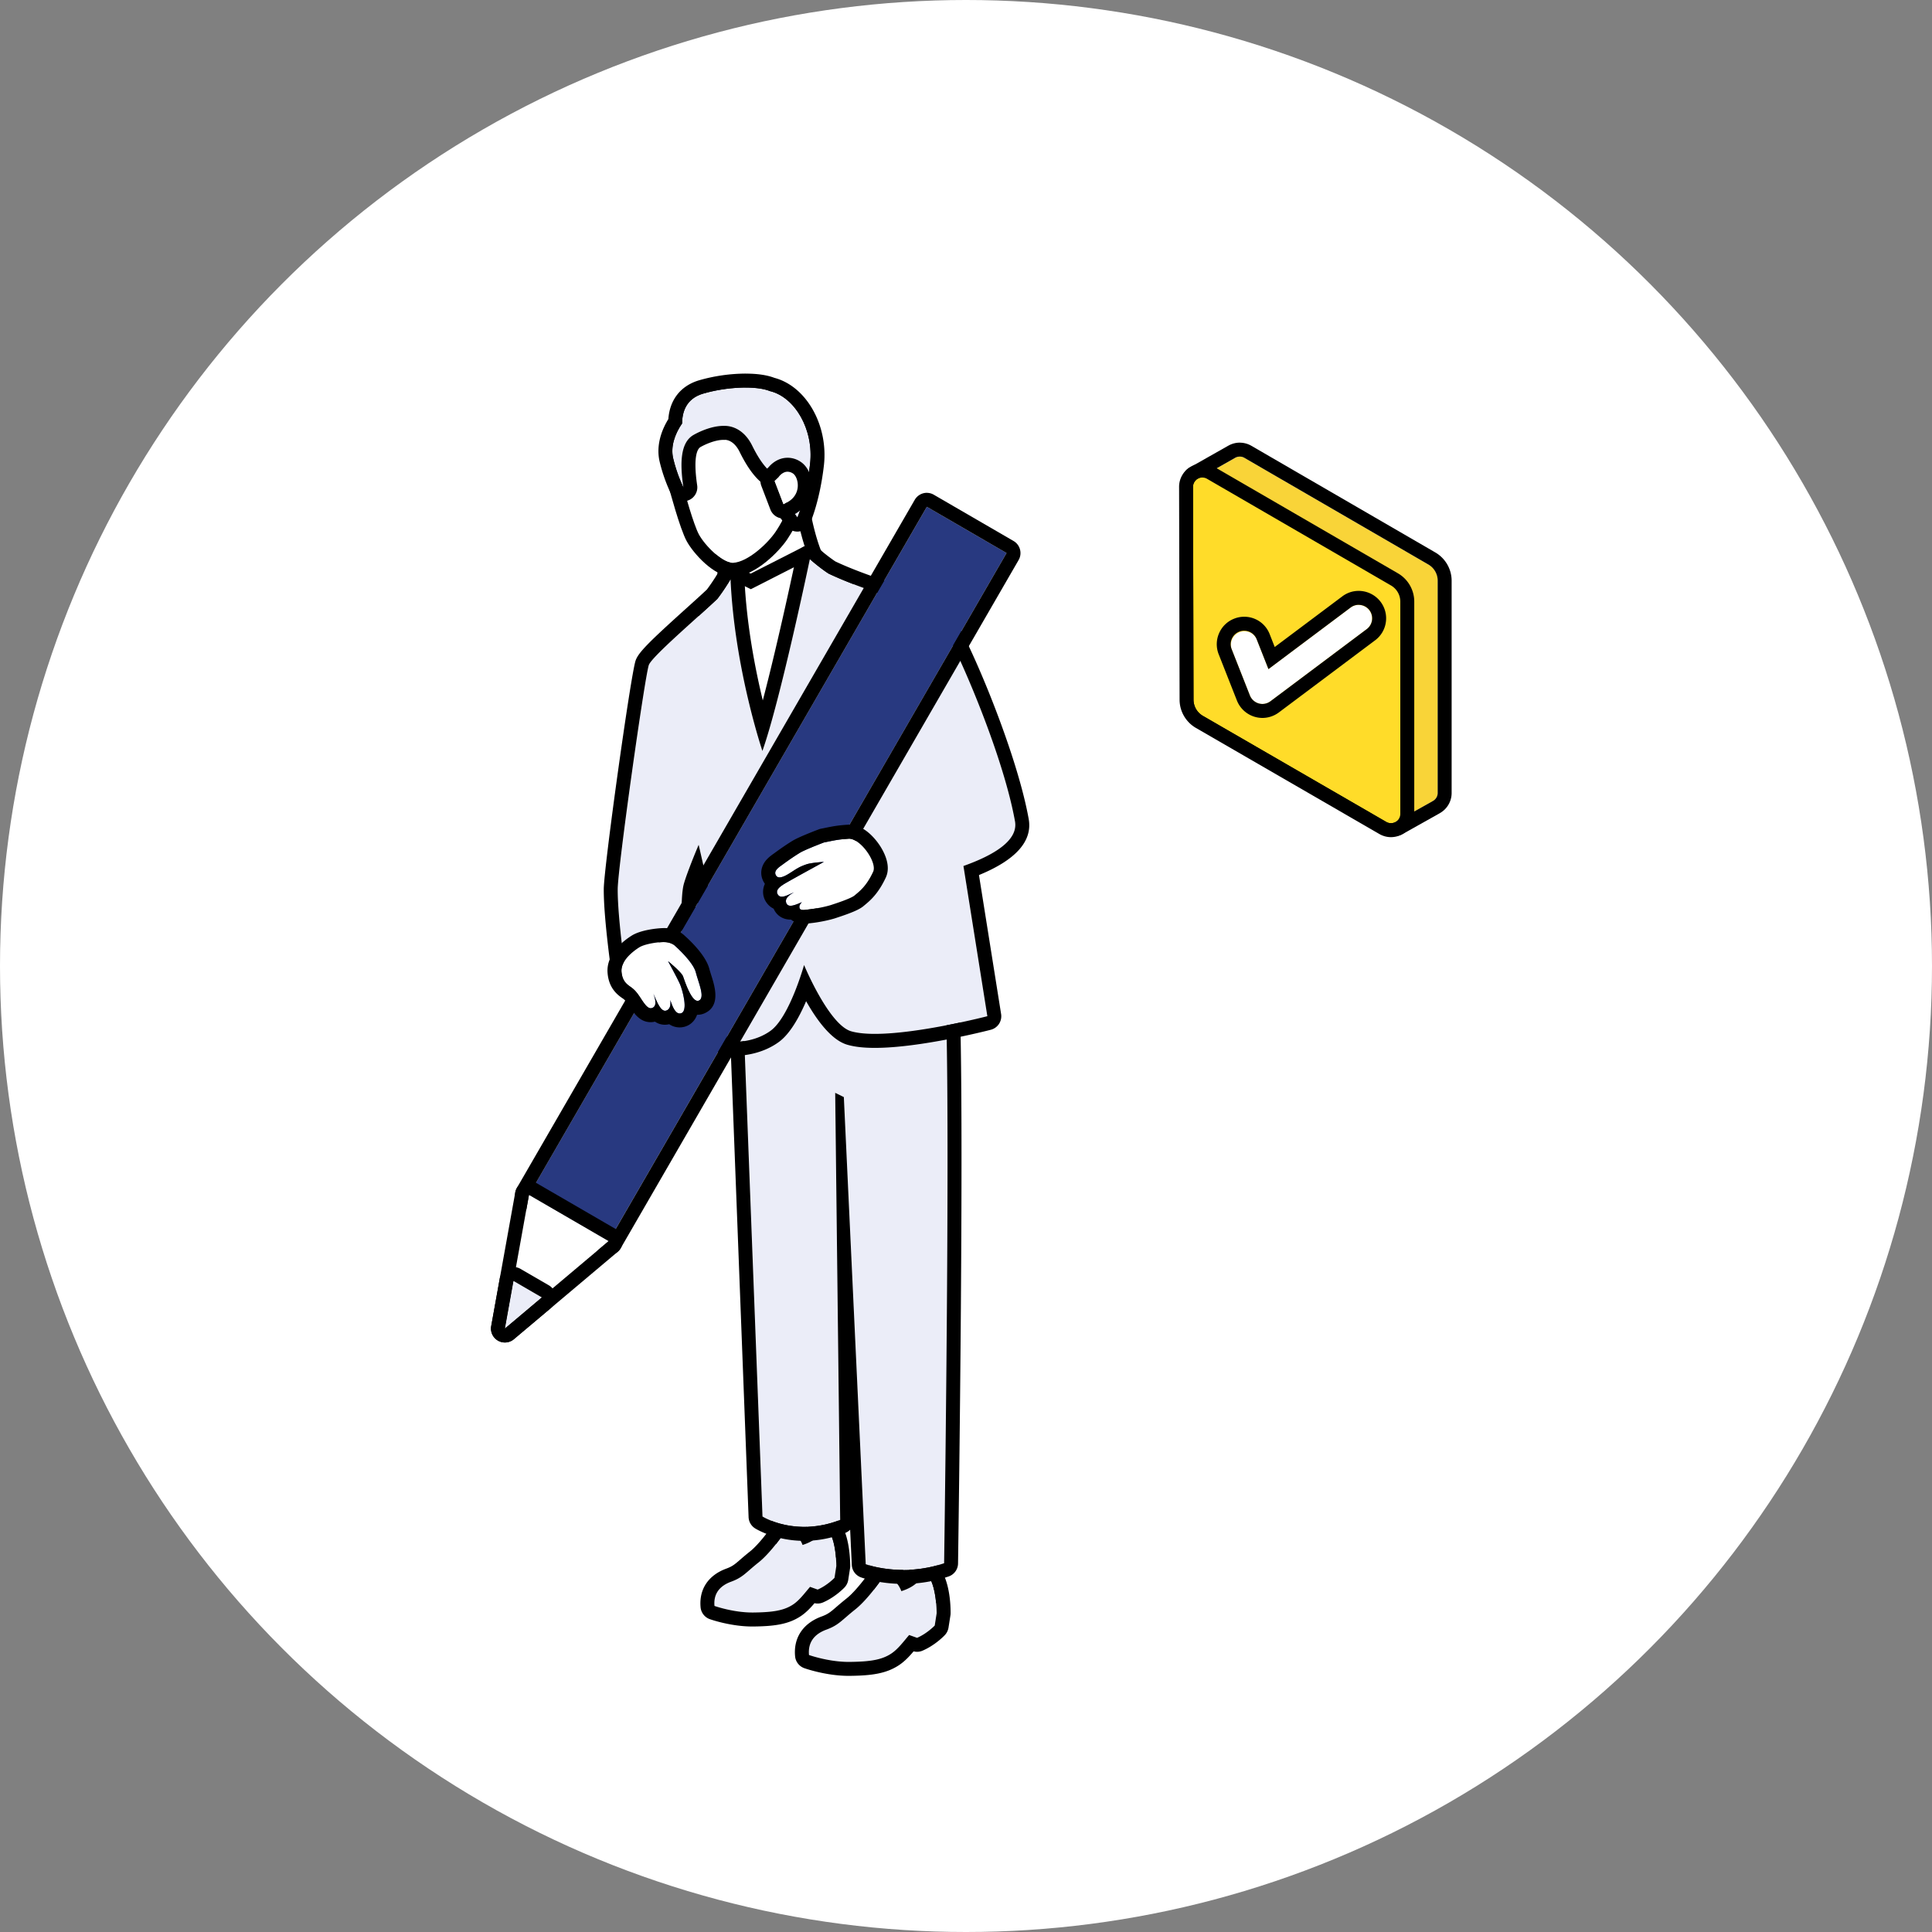 <svg width="181" height="181" fill="none" xmlns="http://www.w3.org/2000/svg"><rect width="100%" height="100%" fill="#808080" stroke="none"/><circle cx="90.5" cy="90.5" r="90.5" fill="#fff"/><g clip-path="url(#a)"><path d="m69.694 60.912 9.005-5.967c-3.096.644-4.23-7.803-4.23-7.803l-3.57 2.057-2.714 1.682s1.404 5.837-1.506 6.416l3.012 3.612.003.003Z" fill="#fff"/><path d="M74.47 47.145s1.048 7.839 3.896 7.839c.108 0 .219-.01.333-.036l-9.005 5.967-3.012-3.612c2.91-.579 1.506-6.415 1.506-6.415l2.714-1.682 3.57-2.058m-.003-1.312c-.225 0-.45.059-.65.173l-3.57 2.058s-.023.013-.036.023L67.5 49.772c-.48.298-.715.87-.581 1.42.316 1.338.506 3.625-.07 4.528-.13.206-.26.268-.42.298a1.312 1.312 0 0 0-.748 2.123l3.011 3.612a1.307 1.307 0 0 0 1.721.255l9.006-5.968a1.306 1.306 0 0 0-.983-2.372c-.027.007-.05.007-.07.007-.228 0-.992-.54-1.77-3.003-.578-1.83-.83-3.681-.832-3.697a1.312 1.312 0 0 0-1.297-1.136l.003-.003Z" fill="#000"/><path d="M72.663 49.817c-.732 1.087-2.584 2.834-3.985 2.912-.964.056-2.626-1.603-3.198-2.66-.5-.92-1.362-4.03-1.515-4.62-.154-.588-1.843-6.078 3.263-7.986 5.245-1.96 7.355 1.885 7.806 3.645.425 1.662.363 3.704-1.447 7.1 0 0-.408.85-.921 1.61h-.003Z" fill="#fff"/><path d="M69.942 36.92c3.286 0 4.726 2.768 5.089 4.188.424 1.662.362 3.704-1.447 7.1 0 0-.408.85-.921 1.61-.732 1.086-2.584 2.833-3.985 2.911h-.05c-.97 0-2.586-1.62-3.151-2.66-.5-.919-1.362-4.03-1.516-4.62-.153-.588-1.842-6.078 3.263-7.985 1.023-.383 1.924-.544 2.718-.544Zm0-1.308c-.996 0-2.061.21-3.175.625-3.792 1.416-5.32 4.963-4.086 9.488l.016.058c.01.036.99 3.73 1.633 4.911.615 1.13 2.564 3.344 4.299 3.344.042 0 .082 0 .12-.003 2.075-.118 4.26-2.402 4.992-3.488.513-.759.924-1.587 1.002-1.747 1.683-3.16 2.16-5.634 1.552-8.019-.49-1.92-2.381-5.173-6.356-5.173l.003.004Z" fill="#000"/><path d="M72.147 36.646c-1.362-.556-4.171-.386-6.278.232-1.653.487-1.966 1.822-1.966 2.79-.706 1.022-1.094 2.203-.837 3.279.366 1.548.954 2.703.954 2.703-.34-2.327-.268-4.192.938-4.895 0 0 1.483-.89 2.884-.857 0 0 1.63-.164 2.623 1.845.96 1.944 1.78 2.673 2.528 2.931l.712 2.409.996 1.403s.827-1.839 1.19-5.029c.368-3.226-1.435-6.255-3.744-6.815v.004Z" fill="#EBEDF8"/><path d="M69.854 36.309c.911 0 1.728.104 2.296.337 2.306.56 4.112 3.589 3.743 6.815-.365 3.19-1.189 5.028-1.189 5.028l-.996-1.403-.712-2.408c-.748-.262-1.568-.988-2.528-2.932-.856-1.73-2.182-1.848-2.535-1.848H67.767c-1.375 0-2.806.857-2.806.857-1.205.703-1.28 2.572-.938 4.895 0 0-.587-1.155-.953-2.703-.255-1.076.134-2.257.836-3.278 0-.965.313-2.303 1.966-2.791a14.786 14.786 0 0 1 3.982-.573m0-1.305a16.09 16.09 0 0 0-4.35.625c-1.722.507-2.76 1.819-2.888 3.635-.823 1.335-1.114 2.738-.817 3.991.399 1.682 1.032 2.942 1.058 2.994a1.308 1.308 0 0 0 1.562.654c.61-.193.99-.801.895-1.436-.415-2.824.075-3.442.304-3.576.326-.193 1.326-.677 2.145-.677h.046c.043 0 .062.003.082.003.016 0 .03 0 .055-.007.177.007.84.102 1.343 1.123.826 1.675 1.653 2.718 2.613 3.285l.545 1.848c.043.137.105.268.19.386l.996 1.404c.245.346.644.55 1.065.55.042 0 .085 0 .127-.007a1.306 1.306 0 0 0 1.065-.766c.036-.082.911-2.064 1.297-5.418.43-3.762-1.643-7.423-4.638-8.212-.693-.265-1.6-.396-2.695-.396V35Z" fill="#000"/><path d="M73.702 47.09c1.456-.75 1.11-2.383.581-2.733-.745-.49-1.31.295-1.31.295l-.428.412.843 2.205.314-.18Z" fill="#fff"/><path d="M73.79 44.194c.15 0 .32.045.496.16.53.35.876 1.983-.581 2.732l-.314.18-.843-2.206.428-.412s.33-.458.814-.458m0-1.305c-.928 0-1.542.595-1.78.88l-.366.353c-.38.363-.503.92-.314 1.41l.843 2.206c.137.356.421.634.78.765a1.327 1.327 0 0 0 1.088-.095l.291-.167c1.029-.54 1.656-1.485 1.715-2.594.052-.995-.353-1.927-1.039-2.379a2.198 2.198 0 0 0-1.215-.38h-.003Z" fill="#000"/><path d="m73.594 143.438-.043-2.83 3.707-.055-.097 2.444.088 2.153-2.568.889-1.087-2.601Z" fill="#fff"/><path d="m77.258 140.553-.097 2.444.088 2.153-2.568.89-1.087-2.601-.043-2.831 3.707-.055Zm0-1.309h-.02l-3.706.056a1.307 1.307 0 0 0-1.287 1.328l.042 2.83c0 .167.036.331.101.484l1.088 2.601a1.306 1.306 0 0 0 1.633.733l2.568-.89c.545-.189.901-.713.878-1.289l-.085-2.1.095-2.392a1.31 1.31 0 0 0-1.303-1.361h-.004Z" fill="#000"/><path d="M77.16 142.997s-.081 1.155-1.969 1.747c0 0-.421-1.305-1.597-1.302 0 0-1.32 1.986-2.525 2.941-1.205.956-1.457 1.394-2.57 1.803-1.114.406-1.663 1.165-1.559 2.271 0 0 1.787.634 3.626.615 1.849-.02 2.89-.183 3.75-.759.597-.399 1.078-1.067 1.577-1.646l.712.255c.899-.389 1.578-1.099 1.578-1.099l.17-1.096s.023-3.167-1.19-3.727l-.002-.003Z" fill="#EBEDF8"/><path d="M77.16 142.997c1.216.559 1.19 3.727 1.19 3.727l-.17 1.096s-.68.713-1.578 1.099l-.712-.255c-.5.579-.983 1.246-1.578 1.645-.859.576-1.9.74-3.75.759h-.084c-1.81 0-3.54-.615-3.54-.615-.102-1.106.443-1.861 1.557-2.27 1.114-.406 1.365-.848 2.57-1.803 1.206-.955 2.526-2.941 2.526-2.941 1.175 0 1.597 1.302 1.597 1.302 1.884-.589 1.97-1.747 1.97-1.747m.003-1.306c-.232 0-.46.062-.667.184-.34.199-.568.543-.627.932a.734.734 0 0 1-.202.252c-.474-.507-1.157-.919-2.071-.919-.438 0-.85.219-1.091.582-.337.504-1.395 1.963-2.247 2.637-.366.291-.657.54-.885.739-.533.462-.752.651-1.323.861-1.69.618-2.568 1.937-2.414 3.622.046.507.385.942.862 1.112.079.029 1.966.69 3.979.69h.098c1.933-.023 3.282-.189 4.461-.981.5-.337.911-.776 1.274-1.204a1.28 1.28 0 0 0 .807-.075c1.11-.481 1.917-1.306 2.005-1.401.183-.193.304-.438.347-.703l.17-1.096c.01-.062.016-.128.016-.19 0-.036.006-.919-.157-1.881-.274-1.62-.859-2.614-1.793-3.043a1.332 1.332 0 0 0-.546-.121l.004.003Z" fill="#000"/><path d="m82.766 147.702-.046-2.968 3.883-.059-.1 2.562.09 2.254-2.688.933-1.14-2.722Z" fill="#fff"/><path d="m86.603 144.675-.1 2.559.09 2.257-2.69.933-1.14-2.726-.046-2.967 3.883-.059m.004-1.305h-.02l-3.884.059a1.307 1.307 0 0 0-1.287 1.328l.046 2.967c0 .167.036.331.101.485l1.14 2.725a1.306 1.306 0 0 0 1.633.733l2.692-.933c.545-.189.901-.713.878-1.289l-.088-2.205.098-2.506a1.31 1.31 0 0 0-1.303-1.361l-.007-.003Z" fill="#000"/><path d="M86.502 147.237s-.088 1.211-2.064 1.829c0 0-.441-1.367-1.676-1.364 0 0-1.381 2.081-2.645 3.079-1.264 1.001-1.526 1.462-2.695 1.887-1.166.426-1.741 1.221-1.633 2.379 0 0 1.871.667 3.798.644 1.937-.019 3.028-.189 3.93-.795.624-.418 1.13-1.118 1.653-1.724l.744.265c.941-.405 1.653-1.151 1.653-1.151l.18-1.145s.026-3.318-1.248-3.904h.003Z" fill="#EBEDF8"/><path d="M86.502 147.237c1.27.586 1.248 3.903 1.248 3.903l-.18 1.149s-.712.746-1.652 1.151l-.745-.265c-.523.606-1.029 1.306-1.653 1.725-.898.605-1.992.775-3.93.795h-.088c-1.894 0-3.71-.645-3.71-.645-.108-1.158.467-1.953 1.633-2.379 1.166-.425 1.43-.886 2.695-1.887 1.264-1.001 2.646-3.079 2.646-3.079h.003c1.231 0 1.672 1.364 1.672 1.364 1.976-.618 2.064-1.829 2.064-1.829m-.003-1.312a1.312 1.312 0 0 0-1.293 1.123c-.013.036-.079.17-.278.333-.49-.539-1.202-.988-2.165-.988-.438 0-.85.219-1.091.583-.353.53-1.47 2.067-2.368 2.777-.383.305-.686.563-.928.772-.562.488-.797.691-1.405.913-1.74.635-2.649 1.996-2.485 3.73.045.507.385.942.862 1.112.082.03 2.051.72 4.148.72h.105c2.012-.023 3.42-.196 4.641-1.017.53-.357.964-.825 1.346-1.279a1.28 1.28 0 0 0 .843-.066c1.153-.497 1.989-1.354 2.08-1.453.183-.193.304-.438.347-.703l.18-1.148c.009-.063.016-.128.016-.19.006-.978-.115-4.231-2.01-5.104a1.316 1.316 0 0 0-.545-.121v.006Z" fill="#000"/><path d="m69.462 90.427 1.976 51.654s3.09 1.95 7.274.314l-.467-40.007.81.399 2.051 43.76s3.365 1.263 7.346-.092c0 0 .657-43.988.095-53.784l-2.94-6.108-13.248-.484-2.894 4.351-.003-.003Z" fill="#EBEDF8"/><path d="m72.356 86.075 13.248.484 2.94 6.109c.558 9.795-.095 53.784-.095 53.784a11.903 11.903 0 0 1-3.825.625c-2.094 0-3.518-.537-3.518-.537l-2.05-43.759-.811-.399.467 40.007a9.209 9.209 0 0 1-3.374.654c-2.368 0-3.903-.969-3.903-.969L69.459 90.42l2.894-4.351m.003-1.302c-.435 0-.843.219-1.088.582L68.374 89.7c-.153.23-.228.501-.219.776l1.977 51.654c.016.432.244.828.61 1.057.075.049 1.885 1.168 4.6 1.168 1.29 0 2.586-.252 3.847-.743.176-.069.33-.173.457-.301l.154 3.295c.023.523.356.981.846 1.165.068.026 1.672.618 3.978.618 1.46 0 2.888-.236 4.246-.697.523-.177.879-.667.885-1.22.027-1.8.65-44.149.095-53.88-.01-.17-.052-.34-.127-.493l-2.94-6.109a1.302 1.302 0 0 0-1.13-.74l-13.248-.483h-.05Z" fill="#000"/><path d="m77.504 54.11-1.63-1.724-5.53 2.817-1.901-.936-.908 2.048 2.3 17.102 8.178-1.313-.51-17.994Z" fill="#fff"/><path d="m75.874 52.386 1.63 1.724.506 17.991-8.176 1.316-2.3-17.105.905-2.048 1.905.935 5.53-2.816m0-1.306a1.3 1.3 0 0 0-.592.14l-4.948 2.52-1.316-.648a1.31 1.31 0 0 0-1.023-.055 1.302 1.302 0 0 0-.748.7l-.904 2.048a1.304 1.304 0 0 0-.102.703l2.3 17.105a1.305 1.305 0 0 0 1.502 1.119l8.176-1.315a1.308 1.308 0 0 0 1.097-1.329l-.506-17.99a1.332 1.332 0 0 0-.356-.865l-1.63-1.724a1.3 1.3 0 0 0-.95-.409Z" fill="#000"/><path d="M95.093 76.947c-1.245-6.946-6.285-18.152-7.336-19.18-1.003-.98-6.272-2.188-10.136-4.033-.875-.57-1.744-1.348-1.744-1.348s-2.773 13.263-4.445 17.965c0 0-2.61-7.718-2.986-16.084 0 0-.568.972-1.241 1.842-1.777 1.695-6.15 5.415-6.415 6.197-.382 1.125-2.9 18.96-2.914 20.994-.016 2.778.794 8.245.794 8.245l5.353-1.737s-.378-4.95 0-6.809c.121-.602.843-2.47 1.438-3.857a460.769 460.769 0 0 1 1.283 5.716l1.411 12.74s2.27.258 4.047-1.034c1.777-1.295 3.133-6.157 3.133-6.157s2.319 5.6 4.413 6.21c3.452 1 12.758-1.41 12.758-1.41l-2.24-14.072c2.85-1.011 5.15-2.395 4.83-4.185l-.003-.003Z" fill="#EBEDF8"/><path d="M75.874 52.386s.869.778 1.744 1.348c3.864 1.842 9.133 3.052 10.135 4.034C88.805 58.795 93.845 70 95.09 76.947c.32 1.79-1.979 3.17-4.83 4.184.676 4.24 2.24 14.072 2.24 14.072s-6.382 1.656-10.537 1.656c-.862 0-1.627-.072-2.221-.242-2.094-.609-4.413-6.21-4.413-6.21s-1.355 4.862-3.132 6.157c-1.267.923-2.79 1.057-3.554 1.057-.307 0-.493-.02-.493-.02l-1.411-12.74c-.196-.939-.709-3.213-1.284-5.716-.594 1.39-1.313 3.256-1.437 3.858-.379 1.858 0 6.808 0 6.808l-5.353 1.738s-.81-5.468-.794-8.245c.01-2.035 2.531-19.87 2.913-20.995.265-.782 4.638-4.502 6.415-6.197.673-.87 1.242-1.842 1.242-1.842.375 8.366 2.985 16.084 2.985 16.084 1.672-4.701 4.445-17.965 4.445-17.965m.004-1.312a1.313 1.313 0 0 0-1.28 1.04c-.02.102-1.644 7.843-3.133 13.5-.715-2.958-1.522-7.113-1.718-11.409a1.307 1.307 0 0 0-2.434-.602c-.003.01-.503.854-1.084 1.623-.503.478-1.215 1.119-1.963 1.793-3.423 3.088-4.459 4.103-4.717 4.865-.463 1.368-2.969 19.375-2.982 21.407-.016 2.843.774 8.215.807 8.441a1.307 1.307 0 0 0 1.695 1.054l5.354-1.738a1.31 1.31 0 0 0 .901-1.344c-.088-1.142-.248-4.067-.114-5.739.104.465.183.831.238 1.096l1.405 12.678a1.306 1.306 0 0 0 1.15 1.155c.042.006.277.03.64.03.944 0 2.763-.17 4.324-1.306 1.062-.772 1.93-2.359 2.558-3.825.99 1.757 2.361 3.645 3.857 4.08.686.2 1.53.295 2.584.295 4.272 0 10.596-1.627 10.864-1.698A1.31 1.31 0 0 0 93.789 95L91.715 81.98c3.463-1.42 5.03-3.187 4.658-5.258-1.222-6.818-6.29-18.498-7.708-19.886-.706-.69-2.12-1.19-4.766-2.09-1.826-.622-3.89-1.322-5.644-2.15a15.637 15.637 0 0 1-1.516-1.178 1.315 1.315 0 0 0-.872-.333l.007-.007Z" fill="#000"/><path d="m86.833 47.478-37.274 64.46 7.468 4.332L94.3 51.81l-7.467-4.332Z" fill="#283980"/><path d="M86.832 47.479 94.3 51.81 57.03 116.27l-7.467-4.332 37.27-64.46Zm0-1.31c-.45 0-.888.237-1.133.655L48.43 111.281a1.312 1.312 0 0 0 .477 1.79l7.467 4.331a1.288 1.288 0 0 0 .99.134c.336-.088.62-.307.793-.608l37.272-64.46a1.3 1.3 0 0 0 .13-.991 1.295 1.295 0 0 0-.607-.795l-7.467-4.332a1.282 1.282 0 0 0-.653-.177v-.003Z" fill="#000"/><path d="m49.56 111.938-2.254 12.525 9.724-8.193-7.47-4.332Z" fill="#fff"/><path d="m49.56 111.939 7.467 4.331-9.724 8.19 2.254-12.525m.003-1.305c-.186 0-.375.039-.549.121-.385.18-.66.537-.738.955l-2.254 12.525a1.305 1.305 0 0 0 2.127 1.233l9.724-8.189a1.312 1.312 0 0 0-.186-2.133l-7.467-4.332a1.296 1.296 0 0 0-.654-.177l-.003-.003Z" fill="#000"/><path d="m48.107 120.006 2.658 1.541-3.459 2.915.8-4.456Z" fill="#EBEDF8"/><path d="m48.107 120.006 2.655 1.541-3.459 2.912.8-4.453m.004-1.308c-.187 0-.376.039-.55.121-.385.18-.659.536-.737.955l-.8 4.453a1.305 1.305 0 0 0 2.126 1.233l3.459-2.911a1.312 1.312 0 0 0-.186-2.134l-2.656-1.541a1.305 1.305 0 0 0-.653-.176h-.003Z" fill="#000"/><path d="M61.162 94.402c.457-.246.127-1.077.046-1.302.27.598.666 1.72 1.176 1.586.437-.117.457-.621.405-.997.222.69.526 1.39 1.012 1.243.693-.213.124-2.189-.091-2.706-.216-.514-1.13-2.176-1.13-2.176s1.26 1.024 1.404 1.42c.144.396.83 2.559 1.486 2.27.611-.267-.042-1.684-.287-2.643-.255-.994-1.934-2.47-1.934-2.47s-.343-.39-1.11-.366c-.765.023-1.816.219-2.267.5-.45.282-1.744 1.188-1.66 2.277.063.812.432 1.139.798 1.388.362.252.578.454.96 1.037.46.703.777 1.165 1.182.945l.01-.006Z" fill="#fff"/><path d="M62.21 88.257c.722 0 1.05.367 1.05.367s1.678 1.475 1.933 2.47c.245.962.895 2.375.287 2.643a.282.282 0 0 1-.124.027c-.617 0-1.228-1.927-1.362-2.297-.144-.396-1.404-1.42-1.404-1.42s.91 1.659 1.13 2.176c.218.517.784 2.49.091 2.705a.472.472 0 0 1-.13.02c-.412 0-.68-.635-.882-1.263.052.373.032.88-.405.998a.401.401 0 0 1-.085.01c-.47 0-.837-1.03-1.091-1.597.078.23.408 1.057-.046 1.302a.428.428 0 0 1-.2.056c-.316 0-.6-.416-.983-1.001-.382-.583-.597-.785-.96-1.037-.362-.252-.735-.576-.797-1.388-.081-1.089 1.212-1.995 1.66-2.277.45-.281 1.499-.477 2.266-.5h.062m-.01-1.302h-.097c-.654.02-2.104.19-2.92.697-.729.454-2.408 1.704-2.274 3.484.101 1.354.823 1.999 1.359 2.365.203.138.304.21.61.678.49.745 1.043 1.59 2.075 1.59.134 0 .268-.017.398-.05a1.636 1.636 0 0 0 1.333.24 1.75 1.75 0 0 0 1.496.222c.46-.144.833-.471 1.042-.926.026-.059.052-.118.072-.18h.049c.225 0 .444-.046.65-.137 1.545-.684.957-2.54.64-3.537-.072-.23-.14-.448-.19-.628-.32-1.25-1.79-2.644-2.296-3.092-.369-.367-1.048-.73-1.95-.73l.004.004Z" fill="#000"/><path d="M73.375 80.949c.356-.265 1.045-.75 1.561-1.06.516-.311 2.247-.965 2.247-.965.86-.167 1.261-.285 2.303-.35 1.117-.073 2.721 2.228 2.32 3.094-.644 1.391-1.324 1.865-1.732 2.215-.36.308-1.871.789-2.23.907-.32.104-1.177.31-1.954.396-.425.045-.889.173-.98-.112-.098-.307.232-.556.232-.556-.568.226-1.26.58-1.467.098-.205-.48.37-.824.712-1.02-.565.232-1.205.657-1.502.225-.297-.428.219-.775.552-.991.333-.216 3.75-2.084 3.75-2.084s-1.173.065-1.643.232c-.47.164-.719.278-1.27.641-.556.364-1.304.848-1.575.393-.271-.458.323-.795.68-1.06l-.004-.003Z" fill="#fff"/><path d="M79.532 78.57c1.114 0 2.665 2.244 2.27 3.098-.644 1.39-1.323 1.865-1.731 2.215-.36.308-1.872.789-2.231.907-.32.104-1.176.31-1.953.395-.216.023-.445.07-.627.07-.183 0-.308-.043-.353-.18-.098-.308.232-.557.232-.557-.36.144-.771.34-1.078.34-.177 0-.317-.065-.392-.239-.206-.48.369-.824.712-1.02-.389.16-.813.412-1.137.412a.41.41 0 0 1-.362-.187c-.297-.428.218-.775.552-.99.333-.217 3.75-2.085 3.75-2.085s-1.173.065-1.644.232c-.47.164-.718.278-1.27.642-.392.258-.885.579-1.235.579a.364.364 0 0 1-.34-.187c-.27-.458.324-.795.68-1.06a22.73 22.73 0 0 1 1.561-1.06c.516-.31 2.247-.965 2.247-.965.86-.167 1.261-.285 2.303-.35h.052m-.003-1.319c-.046 0-.088 0-.134.004-.927.058-1.41.157-2.025.28-.137.03-.28.06-.444.09a1.194 1.194 0 0 0-.212.058c-.431.164-1.885.723-2.46 1.07-.614.37-1.359.903-1.666 1.132l-.11.079c-.223.16-.53.38-.772.69-.47.612-.522 1.36-.14 2.005.026.046.055.092.088.135a1.727 1.727 0 0 0 .147 1.75c.173.252.405.448.67.576.277.641.872 1.024 1.587 1.024h.052c.268.235.644.399 1.14.399.213 0 .412-.03.585-.052.062-.01.124-.017.183-.023.872-.095 1.823-.32 2.221-.452l.078-.026c1.5-.49 2.205-.798 2.594-1.129.032-.03.068-.058.108-.091.47-.39 1.254-1.04 1.963-2.572.493-1.063-.111-2.284-.513-2.918-.304-.478-1.418-2.039-2.94-2.039v.01Z" fill="#000"/><path d="m133.821 52.887-17.233-9.992a.866.866 0 0 0-.898.016l-3.609 2.042v20.625l18.677 11.425 3.449-1.934v-.006a.866.866 0 0 0 .493-.782V54.4a1.75 1.75 0 0 0-.872-1.514h-.007Z" fill="#F9D438"/><path d="M116.154 42.777c.144 0 .294.036.431.118l17.233 9.992c.539.314.872.89.872 1.514v19.88a.86.86 0 0 1-.493.781v.007l-3.449 1.934-18.677-11.425V44.956l3.609-2.045a.893.893 0 0 1 .467-.134m.007-1.309c-.363 0-.719.092-1.039.265l-.075.04-3.609 2.044a1.304 1.304 0 0 0-.663 1.139V65.58c0 .455.238.88.627 1.116l18.677 11.425a1.303 1.303 0 0 0 1.316.026l3.449-1.934c.033-.016.062-.036.092-.055a2.165 2.165 0 0 0 1.068-1.872V54.408c0-1.09-.585-2.104-1.526-2.65l-17.233-9.992a2.172 2.172 0 0 0-1.087-.294l.003-.004Z" fill="#000"/><path d="M131.189 56.368v19.879a.876.876 0 0 1-1.313.759l-17.188-9.94a1.758 1.758 0 0 1-.875-1.514l-.046-19.932c0-.677.729-1.1 1.313-.759l17.233 9.992c.539.314.872.89.872 1.515h.004Z" fill="#FFDC29"/><path d="M112.646 44.74a.86.86 0 0 1 .437.118l17.234 9.992c.539.314.872.89.872 1.515v19.879a.876.876 0 0 1-1.31.759l-17.187-9.94a1.76 1.76 0 0 1-.876-1.514l-.046-19.932c0-.514.419-.88.876-.88m0-1.306c-.575 0-1.14.236-1.548.645a2.155 2.155 0 0 0-.634 1.544l.046 19.932c0 1.086.588 2.1 1.528 2.643l17.188 9.94c.333.193.708.294 1.087.294a2.188 2.188 0 0 0 2.182-2.185v-19.88c0-1.089-.584-2.103-1.525-2.65l-17.233-9.991a2.183 2.183 0 0 0-1.091-.295v.004Z" fill="#000"/><path d="M118.267 65.95a1.268 1.268 0 0 1-1.172-.802l-1.709-4.334a1.262 1.262 0 0 1 2.345-.926l1.104 2.798 7.702-5.772a1.262 1.262 0 0 1 1.51 2.022l-9.022 6.76a1.27 1.27 0 0 1-.755.252l-.003.003Z" fill="#fff"/><path d="M127.289 56.666a1.261 1.261 0 0 1 .754 2.274l-9.021 6.759a1.269 1.269 0 0 1-.755.252 1.268 1.268 0 0 1-1.172-.802l-1.709-4.335a1.262 1.262 0 0 1 1.173-1.724c.503 0 .977.304 1.172.798l1.105 2.798 7.701-5.772c.226-.17.49-.252.755-.252m-.003-1.305c-.559 0-1.088.177-1.535.514l-6.331 4.744-.473-1.204a2.554 2.554 0 0 0-3.335-1.447 2.544 2.544 0 0 0-1.408 1.368 2.554 2.554 0 0 0-.033 1.966l1.709 4.335a2.575 2.575 0 0 0 2.387 1.627c.552 0 1.098-.184 1.539-.514l9.021-6.76a2.555 2.555 0 0 0 1.003-1.691 2.556 2.556 0 0 0-.486-1.907 2.583 2.583 0 0 0-2.055-1.031h-.003Z" fill="#000"/></g><defs><clipPath id="a"><path fill="#fff" transform="translate(46 35)" d="M0 0h90v122H0z"/></clipPath></defs></svg>